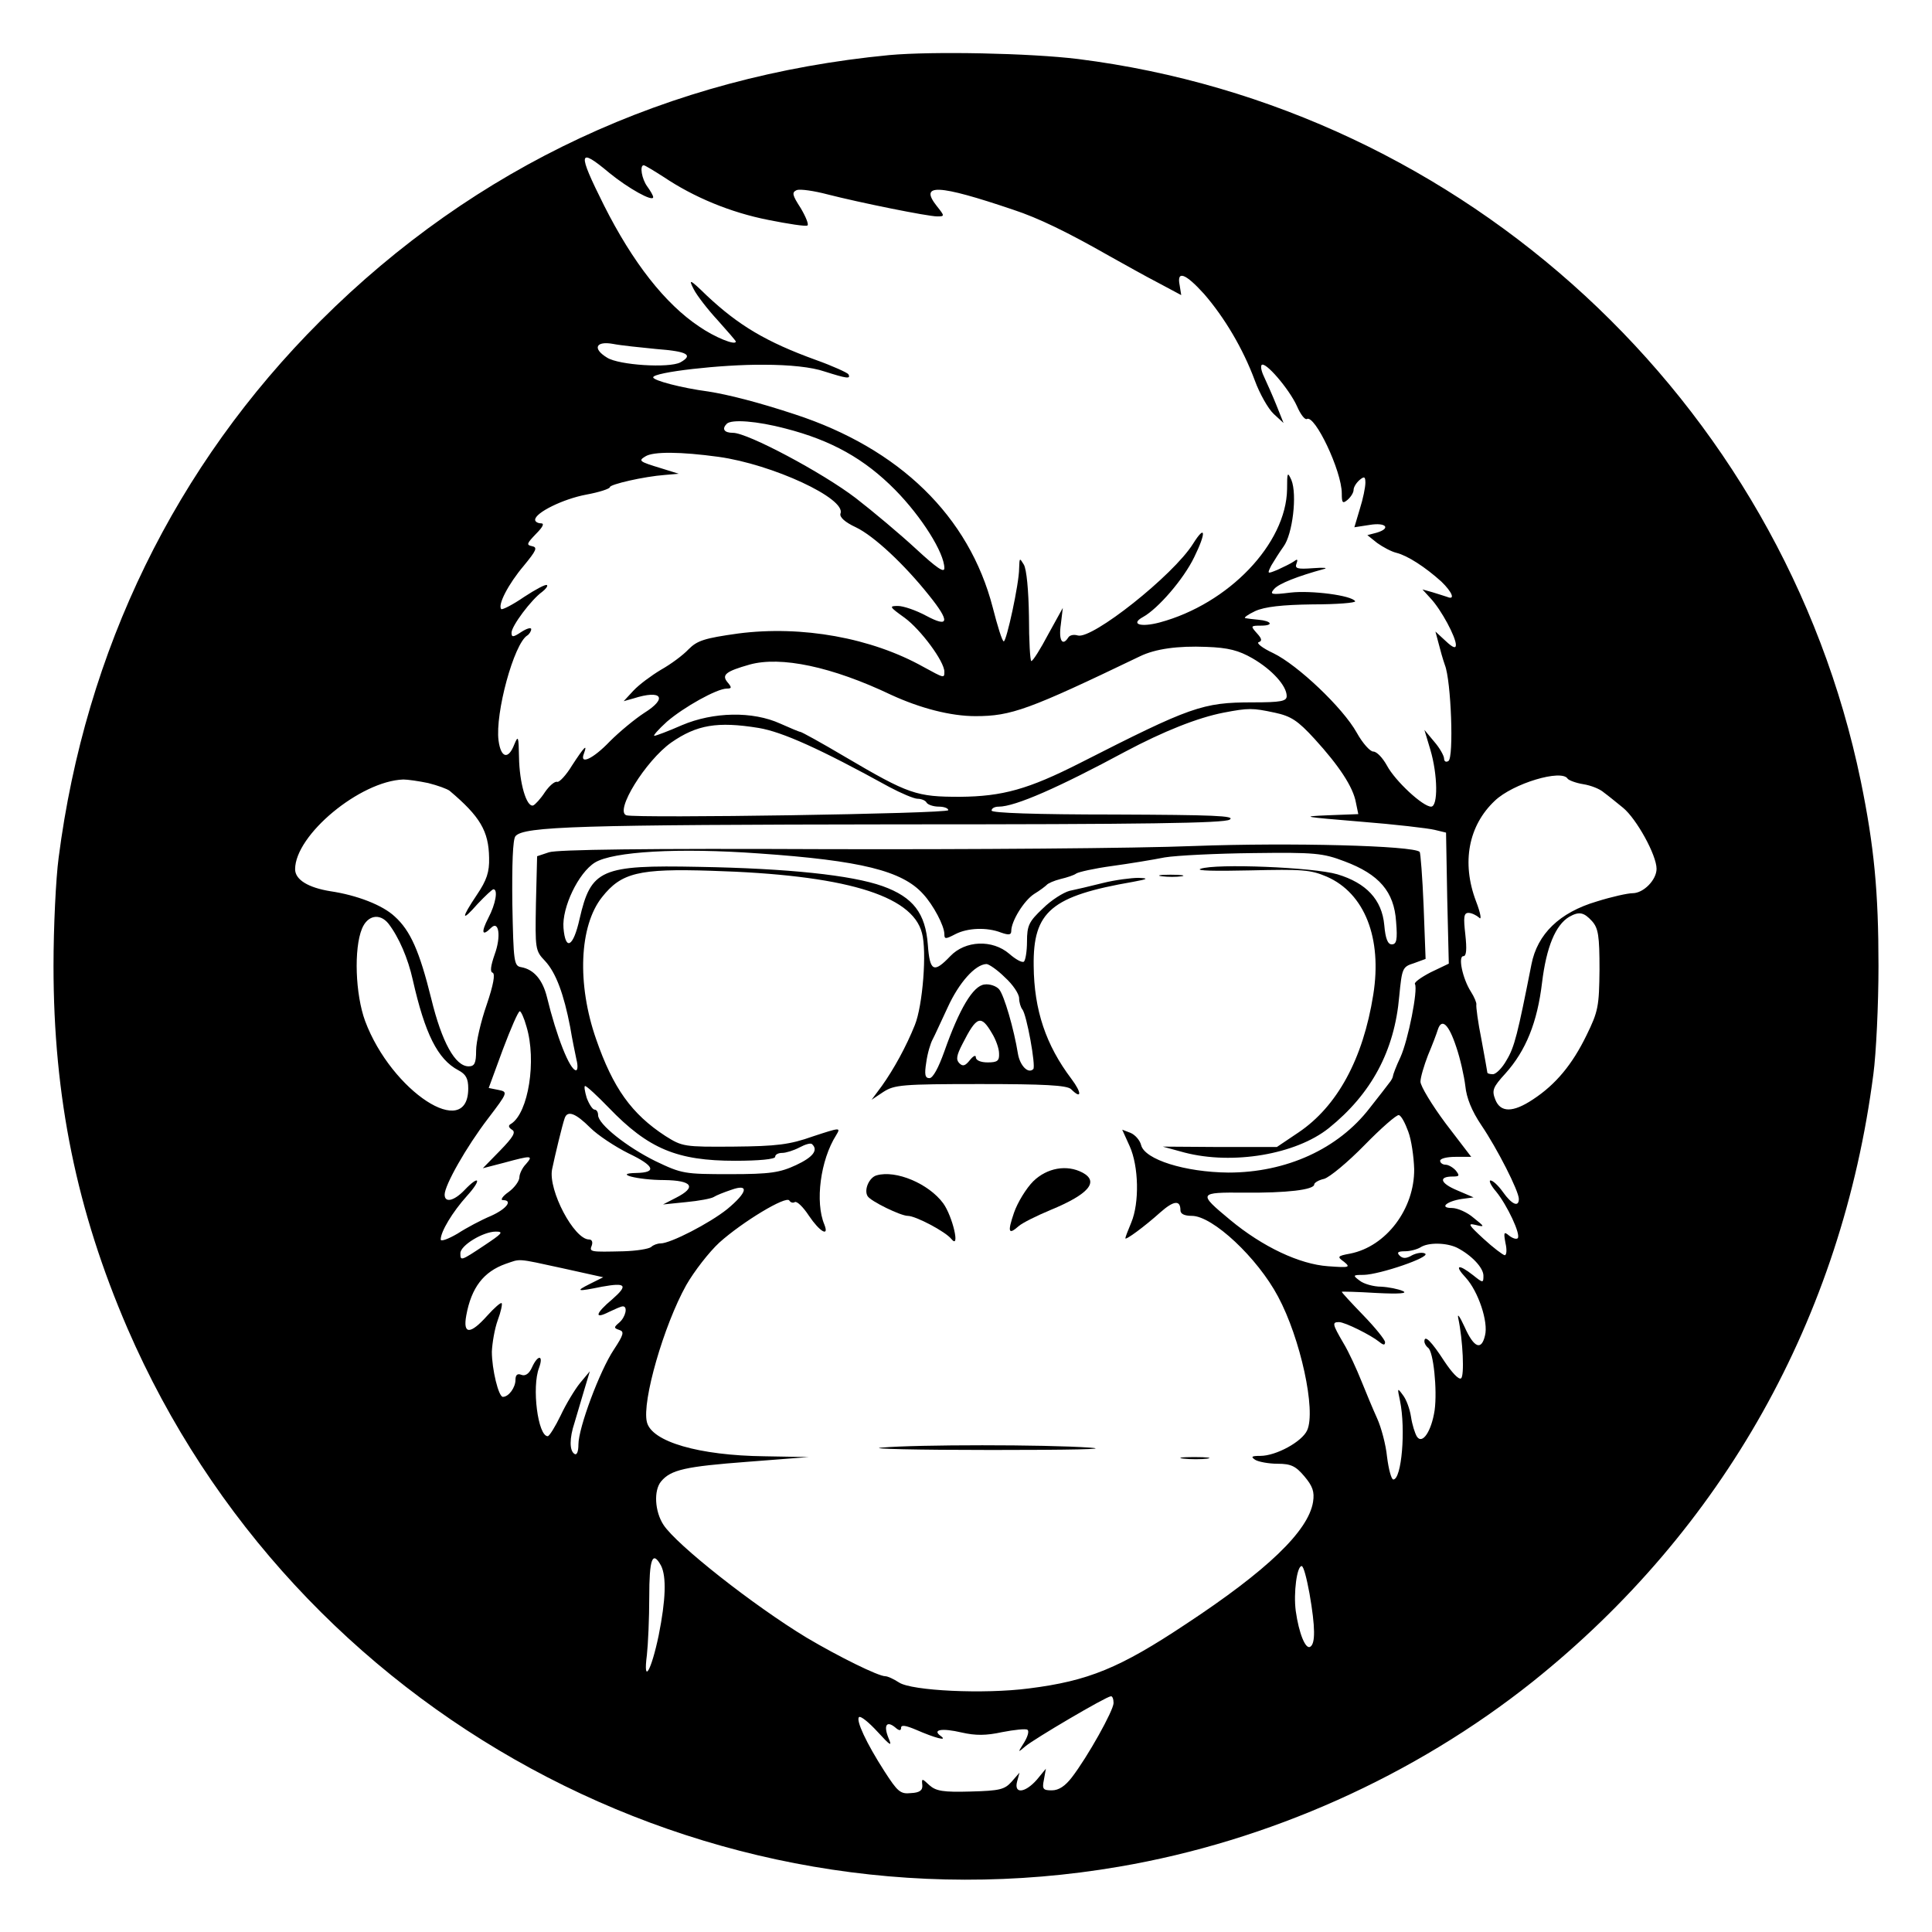 <?xml version="1.0" standalone="no"?>
<!DOCTYPE svg PUBLIC "-//W3C//DTD SVG 20010904//EN"
 "http://www.w3.org/TR/2001/REC-SVG-20010904/DTD/svg10.dtd">
<svg version="1.0" xmlns="http://www.w3.org/2000/svg"
 width="491pt" height="491pt" viewBox="0 0 491 491"
 preserveAspectRatio="xMidYMid meet">
<g transform="translate(0,491) scale(0.1,-0.1)"
fill="#000000" stroke="none">
<path d="M2260 4770 c-561 -54 -1052 -283 -1445 -675 -369 -368 -598 -837
-666 -1365 -7 -52 -13 -176 -13 -275 0 -334 59 -622 188 -921 424 -979 1471
-1548 2520 -1368 381 65 751 231 1051 470 484 387 786 925 866 1544 7 52 13
176 13 275 0 189 -11 304 -45 470 -200 967 -1006 1711 -1989 1835 -122 15
-370 20 -480 10z m-712 -299 c49 -40 112 -75 112 -62 0 4 -7 16 -15 27 -14 19
-20 54 -9 54 3 0 26 -14 51 -30 76 -51 169 -90 266 -109 50 -10 95 -17 99 -14
4 2 -4 22 -17 44 -22 34 -23 40 -10 46 9 3 44 -2 78 -11 82 -21 255 -56 279
-56 19 0 19 1 -1 26 -46 58 2 56 194 -9 64 -21 138 -57 245 -118 36 -20 91
-51 124 -68 l58 -31 -4 25 c-8 39 15 30 62 -22 52 -60 99 -139 129 -220 12
-33 34 -72 48 -85 l25 -23 -18 45 c-10 25 -24 56 -30 69 -7 14 -11 28 -8 33 8
12 70 -60 90 -104 9 -21 20 -35 25 -33 20 13 89 -132 89 -189 0 -24 2 -27 15
-16 8 7 15 18 15 25 0 7 7 18 15 25 12 10 15 9 15 -7 0 -11 -6 -41 -14 -66
l-14 -47 39 6 c42 7 55 -9 17 -20 l-23 -6 25 -20 c14 -10 36 -22 49 -25 28 -7
73 -36 114 -73 28 -27 36 -48 15 -39 -7 2 -24 8 -38 12 l-25 7 21 -23 c27 -29
64 -98 64 -118 0 -10 -8 -7 -26 10 l-26 24 8 -30 c4 -16 11 -41 16 -55 16 -40
23 -236 9 -244 -6 -4 -11 -1 -11 6 0 7 -11 27 -25 43 l-25 30 15 -50 c19 -64
20 -145 2 -145 -21 0 -91 65 -112 104 -11 20 -26 36 -35 36 -8 0 -27 21 -42
48 -35 63 -150 172 -212 202 -28 13 -44 26 -37 28 9 3 8 9 -5 23 -16 18 -16
19 11 19 33 0 27 12 -7 15 -13 1 -27 3 -33 4 -5 1 6 9 25 18 24 11 69 16 146
17 62 0 110 4 108 8 -9 15 -112 28 -164 22 -49 -6 -54 -5 -42 9 12 14 61 33
127 51 11 3 -2 4 -28 2 -40 -3 -47 -1 -42 12 4 11 2 12 -7 5 -7 -5 -26 -14
-41 -21 -27 -11 -27 -11 -16 11 7 12 21 34 31 48 23 31 35 132 20 169 -10 22
-11 20 -11 -23 -2 -139 -149 -292 -324 -339 -49 -13 -75 -4 -42 14 38 21 103
96 130 152 31 63 29 85 -3 34 -50 -80 -257 -244 -293 -233 -10 3 -20 1 -24 -5
-15 -24 -25 -7 -19 33 l5 42 -37 -67 c-20 -38 -39 -68 -43 -68 -3 0 -6 51 -6
113 -1 67 -6 120 -13 132 -11 18 -11 18 -12 -10 0 -38 -32 -185 -39 -185 -4 0
-16 39 -28 86 -60 232 -237 404 -503 491 -94 31 -169 50 -220 58 -68 9 -140
28 -140 36 0 13 174 33 280 32 67 0 123 -6 155 -17 57 -18 68 -20 61 -7 -3 4
-40 21 -82 36 -127 46 -197 88 -278 164 -43 42 -47 43 -33 16 8 -16 36 -52 61
-79 25 -28 46 -52 46 -54 0 -11 -54 11 -93 38 -87 58 -169 163 -242 308 -68
136 -66 149 13 83z m120 -448 c79 -6 95 -15 61 -34 -29 -15 -156 -7 -186 12
-38 23 -29 43 15 35 20 -4 70 -9 110 -13z m328 -202 c117 -30 201 -77 279
-156 67 -68 125 -160 125 -199 0 -13 -20 1 -72 49 -40 37 -109 95 -153 129
-85 65 -275 166 -312 166 -23 0 -29 10 -16 23 12 12 77 7 149 -12z m-170 -72
c137 -19 325 -106 310 -144 -3 -9 11 -22 39 -35 46 -22 123 -94 186 -173 54
-67 51 -83 -7 -52 -26 14 -58 25 -72 25 -23 0 -22 -2 17 -30 41 -30 101 -111
101 -137 0 -17 0 -17 -53 12 -132 74 -309 106 -471 85 -86 -12 -104 -18 -126
-40 -14 -15 -45 -38 -70 -52 -25 -15 -56 -38 -70 -53 l-25 -27 25 7 c72 23 88
1 27 -37 -23 -15 -62 -47 -87 -72 -43 -45 -78 -61 -66 -31 10 27 0 16 -30 -30
-15 -25 -33 -44 -38 -42 -6 2 -20 -10 -31 -26 -11 -17 -25 -32 -30 -34 -17 -5
-35 57 -36 123 -1 53 -2 56 -12 32 -15 -39 -34 -35 -40 10 -9 69 39 246 73
267 5 3 10 11 10 16 0 5 -11 2 -25 -7 -21 -14 -25 -14 -25 -2 0 17 50 84 78
104 9 7 15 15 12 17 -3 3 -29 -11 -58 -30 -29 -20 -55 -33 -58 -31 -10 10 18
64 57 110 32 39 36 47 21 50 -15 3 -13 7 10 31 18 18 22 27 13 27 -8 0 -15 4
-15 9 0 18 71 53 130 64 33 6 60 15 60 19 0 7 86 27 140 31 l35 3 -45 14 c-56
17 -58 19 -40 30 20 13 91 12 186 -1z m1357 -512 c50 -29 87 -70 87 -96 0 -13
-14 -16 -87 -16 -127 0 -157 -11 -438 -154 -132 -67 -197 -85 -305 -86 -111 0
-130 6 -293 102 -59 35 -110 63 -113 63 -3 0 -26 10 -51 21 -70 32 -170 30
-250 -4 -34 -15 -66 -27 -70 -27 -4 0 10 16 32 36 43 37 127 84 152 84 13 0
13 3 2 16 -16 19 -4 28 56 45 79 22 209 -5 360 -77 74 -34 151 -54 214 -54 91
0 135 16 418 152 39 19 96 27 169 24 56 -2 82 -9 117 -29z m56 -138 c42 -9 59
-20 102 -67 62 -68 98 -122 105 -162 l6 -29 -78 -3 c-71 -3 -62 -4 82 -16 89
-7 174 -17 190 -21 l29 -7 3 -167 4 -166 -46 -22 c-25 -13 -43 -26 -40 -30 8
-14 -17 -142 -37 -186 -11 -23 -19 -45 -19 -48 0 -3 -4 -11 -10 -18 -5 -7 -27
-35 -49 -63 -80 -104 -212 -164 -359 -164 -110 1 -213 33 -222 70 -3 12 -15
26 -27 31 l-21 8 19 -42 c23 -51 25 -144 4 -194 -8 -19 -15 -37 -15 -40 0 -6
49 30 89 66 34 30 51 32 51 5 0 -9 10 -14 29 -14 53 0 167 -107 219 -205 57
-106 97 -290 74 -340 -13 -29 -79 -65 -119 -65 -22 0 -25 -2 -13 -10 8 -5 34
-10 57 -10 34 0 46 -6 68 -32 21 -25 26 -39 22 -65 -12 -74 -116 -174 -324
-311 -167 -111 -247 -144 -398 -163 -115 -15 -298 -6 -330 15 -14 9 -29 16
-35 16 -18 0 -119 50 -200 98 -134 81 -331 236 -364 287 -22 34 -25 87 -6 110
25 30 62 38 220 50 l155 12 -112 2 c-167 2 -287 37 -299 87 -13 52 43 246 100
348 20 35 58 84 84 108 59 53 170 120 178 107 3 -5 9 -7 14 -4 5 3 21 -12 36
-35 27 -40 52 -55 39 -22 -24 57 -10 164 30 227 12 20 11 20 -59 -3 -59 -21
-92 -25 -201 -26 -127 -1 -131 0 -174 27 -86 56 -133 122 -176 246 -49 140
-43 288 15 361 49 62 93 73 278 67 335 -10 510 -61 535 -158 13 -46 2 -185
-18 -234 -22 -55 -54 -113 -84 -155 l-26 -35 30 20 c28 18 47 20 247 20 160 0
220 -3 230 -13 27 -27 28 -10 1 26 -65 86 -95 175 -96 287 -2 139 45 178 253
214 38 7 40 9 13 10 -17 0 -58 -5 -90 -13 -32 -8 -70 -17 -85 -20 -15 -4 -46
-23 -68 -45 -35 -33 -40 -43 -40 -84 0 -25 -4 -48 -8 -51 -5 -3 -21 6 -37 20
-43 37 -112 34 -150 -6 -42 -44 -52 -39 -57 29 -6 80 -37 121 -115 149 -79 28
-240 45 -467 49 -249 5 -274 -6 -303 -132 -16 -72 -36 -83 -41 -23 -4 52 38
140 80 166 46 28 212 38 418 23 258 -18 363 -44 416 -103 26 -28 54 -81 54
-102 0 -13 3 -13 28 0 31 16 80 18 116 4 20 -7 26 -6 26 4 0 25 32 77 58 94
15 9 29 20 32 23 3 4 19 11 35 15 17 4 35 10 40 14 6 4 46 13 90 19 44 6 105
16 135 22 30 5 132 10 226 11 155 2 176 0 231 -21 88 -33 126 -77 131 -153 4
-47 1 -58 -11 -58 -10 0 -16 14 -19 49 -6 65 -46 107 -119 129 -61 18 -310 28
-348 14 -13 -5 37 -6 126 -4 132 3 153 2 195 -16 96 -42 141 -156 118 -300
-26 -164 -92 -284 -190 -350 l-55 -37 -145 0 -145 1 55 -15 c123 -32 283 -5
367 62 108 87 167 196 179 335 7 71 8 75 37 84 l30 11 -5 134 c-3 74 -8 136
-10 138 -16 16 -329 24 -573 15 -148 -6 -571 -9 -940 -8 -452 2 -680 -1 -700
-8 l-30 -10 -3 -120 c-2 -115 -2 -120 23 -146 28 -30 48 -85 64 -168 5 -31 13
-68 16 -83 4 -15 3 -27 -1 -27 -16 0 -50 87 -74 186 -11 44 -33 70 -65 76 -19
3 -20 12 -23 162 -1 98 1 163 8 171 21 25 162 29 970 30 631 0 830 3 845 12
16 10 -42 12 -292 13 -202 0 -313 4 -313 10 0 6 8 10 18 10 42 0 153 49 322
140 96 51 183 86 250 99 63 12 73 12 129 0z m-1311 -39 c60 -10 156 -53 332
-150 30 -16 63 -30 72 -30 9 0 20 -4 23 -10 3 -5 17 -10 31 -10 13 0 24 -4 24
-9 0 -9 -792 -21 -818 -13 -31 10 49 139 114 185 65 45 117 54 222 37z m2056
-129 c3 -4 21 -11 40 -14 19 -3 42 -12 52 -21 11 -8 33 -26 49 -39 34 -28 85
-120 85 -155 0 -28 -33 -62 -61 -62 -12 0 -53 -9 -91 -21 -95 -28 -151 -83
-166 -160 -35 -177 -43 -210 -63 -243 -11 -20 -27 -36 -35 -36 -8 0 -14 2 -14
4 0 2 -7 40 -15 84 -9 44 -14 84 -13 89 1 4 -5 19 -14 33 -21 33 -33 90 -19
90 8 0 9 18 5 55 -5 44 -4 55 8 55 8 0 20 -6 27 -12 7 -8 4 11 -8 42 -37 98
-19 192 48 255 46 44 170 81 185 56z m-2896 -11 c24 -6 49 -15 55 -20 77 -65
99 -102 100 -170 1 -36 -6 -57 -31 -94 -41 -61 -40 -71 2 -23 19 20 37 37 40
37 12 0 6 -37 -13 -73 -19 -37 -16 -48 7 -25 20 20 26 -22 9 -68 -10 -29 -12
-44 -5 -46 7 -3 2 -31 -15 -81 -15 -43 -27 -95 -27 -117 0 -32 -4 -40 -19 -40
-34 0 -68 61 -95 172 -30 121 -53 173 -93 209 -31 29 -96 54 -163 64 -56 9
-90 29 -90 56 0 87 165 224 275 228 11 0 39 -4 63 -9z m2958 -351 c16 -18 19
-37 19 -123 -1 -93 -3 -106 -33 -167 -36 -74 -78 -125 -136 -163 -51 -34 -83
-34 -96 0 -9 23 -6 31 26 66 52 58 81 130 93 231 11 90 34 146 69 167 25 14
37 12 58 -11z m-3059 -6 c27 -35 50 -89 62 -143 31 -137 63 -202 116 -230 19
-10 25 -21 25 -46 0 -135 -195 -8 -262 171 -25 68 -29 184 -8 235 14 34 45 40
67 13z m1567 -137 c20 -18 36 -42 36 -53 0 -10 4 -23 8 -28 11 -12 35 -145 28
-152 -13 -13 -34 9 -39 39 -10 62 -35 149 -48 164 -7 8 -24 14 -37 12 -29 -3
-64 -62 -102 -170 -15 -42 -29 -68 -38 -68 -11 0 -13 9 -8 40 3 23 11 49 16
58 5 9 22 47 39 83 28 61 69 108 98 109 6 0 28 -15 47 -34z m-1216 -125 c26
-86 5 -219 -39 -247 -8 -4 -7 -9 2 -15 11 -6 3 -19 -30 -53 l-44 -45 54 14
c70 19 75 19 56 -3 -10 -10 -17 -26 -17 -34 0 -9 -12 -26 -27 -37 -16 -11 -22
-21 -15 -21 26 0 10 -22 -30 -40 -24 -10 -62 -30 -85 -45 -24 -14 -43 -21 -43
-15 0 20 30 70 67 111 38 42 32 55 -7 14 -26 -27 -50 -33 -50 -11 0 24 55 121
110 193 51 67 51 68 27 73 l-25 5 36 98 c20 53 39 97 43 97 3 0 11 -17 17 -39z
m1183 -17 c10 -16 18 -39 18 -51 1 -19 -4 -23 -29 -23 -17 0 -30 5 -30 13 0 7
-7 3 -15 -7 -12 -15 -18 -17 -27 -8 -9 9 -7 20 8 49 36 71 47 75 75 27z m1180
-35 c10 -29 20 -74 23 -99 3 -30 16 -63 41 -100 40 -59 95 -167 95 -187 0 -22
-18 -14 -40 17 -12 17 -26 30 -32 30 -5 0 1 -13 14 -28 28 -34 64 -110 55
-119 -4 -3 -13 0 -22 7 -13 11 -14 8 -9 -19 4 -17 3 -31 -2 -31 -5 1 -29 19
-54 42 -38 35 -41 40 -20 35 24 -6 24 -5 -5 18 -16 14 -41 25 -55 25 -33 0
-14 17 25 23 l30 4 -42 18 c-43 18 -48 35 -11 35 17 0 18 2 8 15 -7 8 -19 15
-26 15 -8 0 -14 5 -14 10 0 6 18 10 39 10 l40 0 -65 85 c-35 47 -64 95 -64
106 0 11 9 41 19 67 11 26 22 55 25 65 10 31 28 14 47 -44z m-2154 -154 c101
-105 174 -135 321 -135 61 0 102 4 102 10 0 6 8 10 18 10 9 0 29 6 44 14 15 8
29 12 32 8 16 -15 2 -33 -41 -53 -41 -19 -65 -23 -168 -23 -116 0 -122 1 -189
33 -73 36 -146 94 -146 117 0 8 -4 14 -9 14 -5 0 -14 14 -20 30 -5 17 -7 30
-4 30 4 0 31 -25 60 -55z m-47 -51 c19 -19 63 -48 97 -65 67 -32 73 -49 20
-50 -60 -1 3 -18 71 -18 72 -1 83 -18 30 -45 l-33 -17 59 6 c32 3 64 9 70 13
6 4 26 12 44 18 47 17 42 -6 -10 -49 -45 -36 -144 -87 -169 -87 -8 0 -19 -4
-24 -9 -6 -5 -37 -10 -70 -11 -85 -2 -88 -2 -81 15 3 9 0 15 -7 15 -38 0 -104
125 -94 178 7 34 26 113 32 130 7 21 28 13 65 -24z m2079 -10 c8 -21 14 -64
15 -95 1 -101 -71 -197 -163 -215 -33 -6 -33 -8 -15 -21 17 -14 13 -15 -41
-11 -72 5 -166 49 -249 118 -82 68 -81 70 37 69 105 -1 177 7 177 21 0 4 11
11 25 14 14 4 60 42 103 86 42 43 82 78 87 76 6 -1 16 -20 24 -42z m-2348
-289 c-60 -40 -61 -40 -61 -20 0 20 58 55 90 55 21 0 16 -5 -29 -35z m2472 -6
c37 -19 67 -51 67 -71 0 -19 -1 -19 -26 1 -38 30 -49 26 -19 -6 32 -35 58
-113 49 -147 -9 -39 -28 -32 -52 22 -12 26 -19 36 -16 22 12 -56 16 -148 7
-153 -6 -4 -24 16 -42 43 -33 51 -51 69 -51 51 0 -5 4 -12 9 -16 14 -8 24
-108 17 -159 -8 -53 -31 -88 -45 -67 -5 8 -12 30 -15 50 -3 20 -12 45 -21 56
-14 19 -14 18 -7 -15 15 -73 4 -200 -17 -200 -5 0 -12 26 -16 58 -3 31 -15 75
-25 97 -10 22 -28 65 -40 95 -12 30 -32 74 -46 97 -28 48 -29 53 -11 53 15 0
81 -33 102 -50 11 -9 15 -9 15 -1 0 6 -25 37 -55 68 -30 31 -55 58 -55 60 0 1
39 0 88 -3 59 -3 81 -1 67 5 -11 5 -36 10 -55 11 -19 0 -44 7 -54 15 -19 14
-18 15 10 15 41 1 170 45 156 54 -6 4 -21 2 -33 -4 -15 -9 -24 -9 -32 -1 -8 8
-4 11 14 11 13 0 31 5 39 10 20 13 66 12 93 -1z m-2274 -52 l104 -23 -34 -17
c-38 -19 -33 -20 31 -7 61 11 67 4 26 -32 -43 -36 -47 -52 -8 -32 15 7 30 14
35 14 13 0 7 -27 -9 -41 -14 -12 -15 -14 0 -19 13 -4 11 -12 -14 -50 -36 -54
-90 -199 -90 -241 0 -18 -4 -28 -10 -24 -13 8 -13 40 0 79 5 17 16 54 24 81
l15 50 -25 -30 c-13 -16 -36 -54 -49 -82 -14 -29 -29 -53 -33 -53 -25 0 -41
125 -22 174 12 33 -3 34 -18 1 -7 -16 -17 -23 -27 -19 -10 4 -15 0 -15 -13 0
-19 -17 -43 -32 -43 -11 0 -28 70 -28 115 1 22 7 58 15 80 8 21 12 41 10 43
-2 3 -19 -12 -37 -32 -43 -48 -62 -48 -53 1 13 71 44 111 100 131 39 13 25 15
144 -11z m251 -756 c14 -28 12 -87 -6 -177 -19 -91 -40 -127 -30 -50 3 27 6
93 6 147 0 97 8 120 30 80z m1648 -71 c15 -86 15 -127 2 -135 -12 -8 -29 34
-37 91 -6 46 3 114 15 114 5 0 13 -32 20 -70z m-498 -278 c0 -19 -66 -137
-106 -189 -17 -22 -33 -33 -51 -33 -22 0 -25 3 -20 27 l5 28 -23 -28 c-30 -34
-59 -37 -50 -4 l6 22 -20 -23 c-18 -20 -30 -23 -104 -25 -70 -2 -88 1 -105 16
-19 18 -20 18 -18 0 1 -13 -7 -19 -29 -20 -27 -3 -34 4 -67 55 -47 73 -73 130
-65 138 4 4 25 -13 47 -37 33 -36 38 -39 28 -16 -13 32 -5 45 17 27 10 -9 15
-9 15 -1 0 8 12 6 38 -5 48 -21 82 -30 63 -16 -23 16 2 21 53 9 35 -8 62 -8
103 1 31 6 60 9 64 6 5 -3 1 -17 -8 -32 -17 -27 -17 -27 3 -10 21 18 204 126
217 127 4 1 7 -7 7 -17z"/>
<path d="M2953 2683 c15 -2 37 -2 50 0 12 2 0 4 -28 4 -27 0 -38 -2 -22 -4z"/>
<path d="M2626 1908 c-18 -18 -40 -54 -49 -80 -17 -50 -14 -57 12 -34 9 8 45
26 81 41 97 40 124 72 81 95 -40 21 -90 12 -125 -22z"/>
<path d="M2228 1923 c-19 -5 -33 -37 -23 -53 8 -13 84 -50 102 -50 20 0 96
-40 111 -59 23 -28 3 58 -21 91 -37 50 -120 85 -169 71z"/>
<path d="M2240 1231 c-36 -3 90 -6 280 -6 198 0 305 2 250 6 -114 8 -439 8
-530 0z"/>
<path d="M3008 1203 c18 -2 45 -2 60 0 15 2 0 4 -33 4 -33 0 -45 -2 -27 -4z"/>
</g>
</svg>
